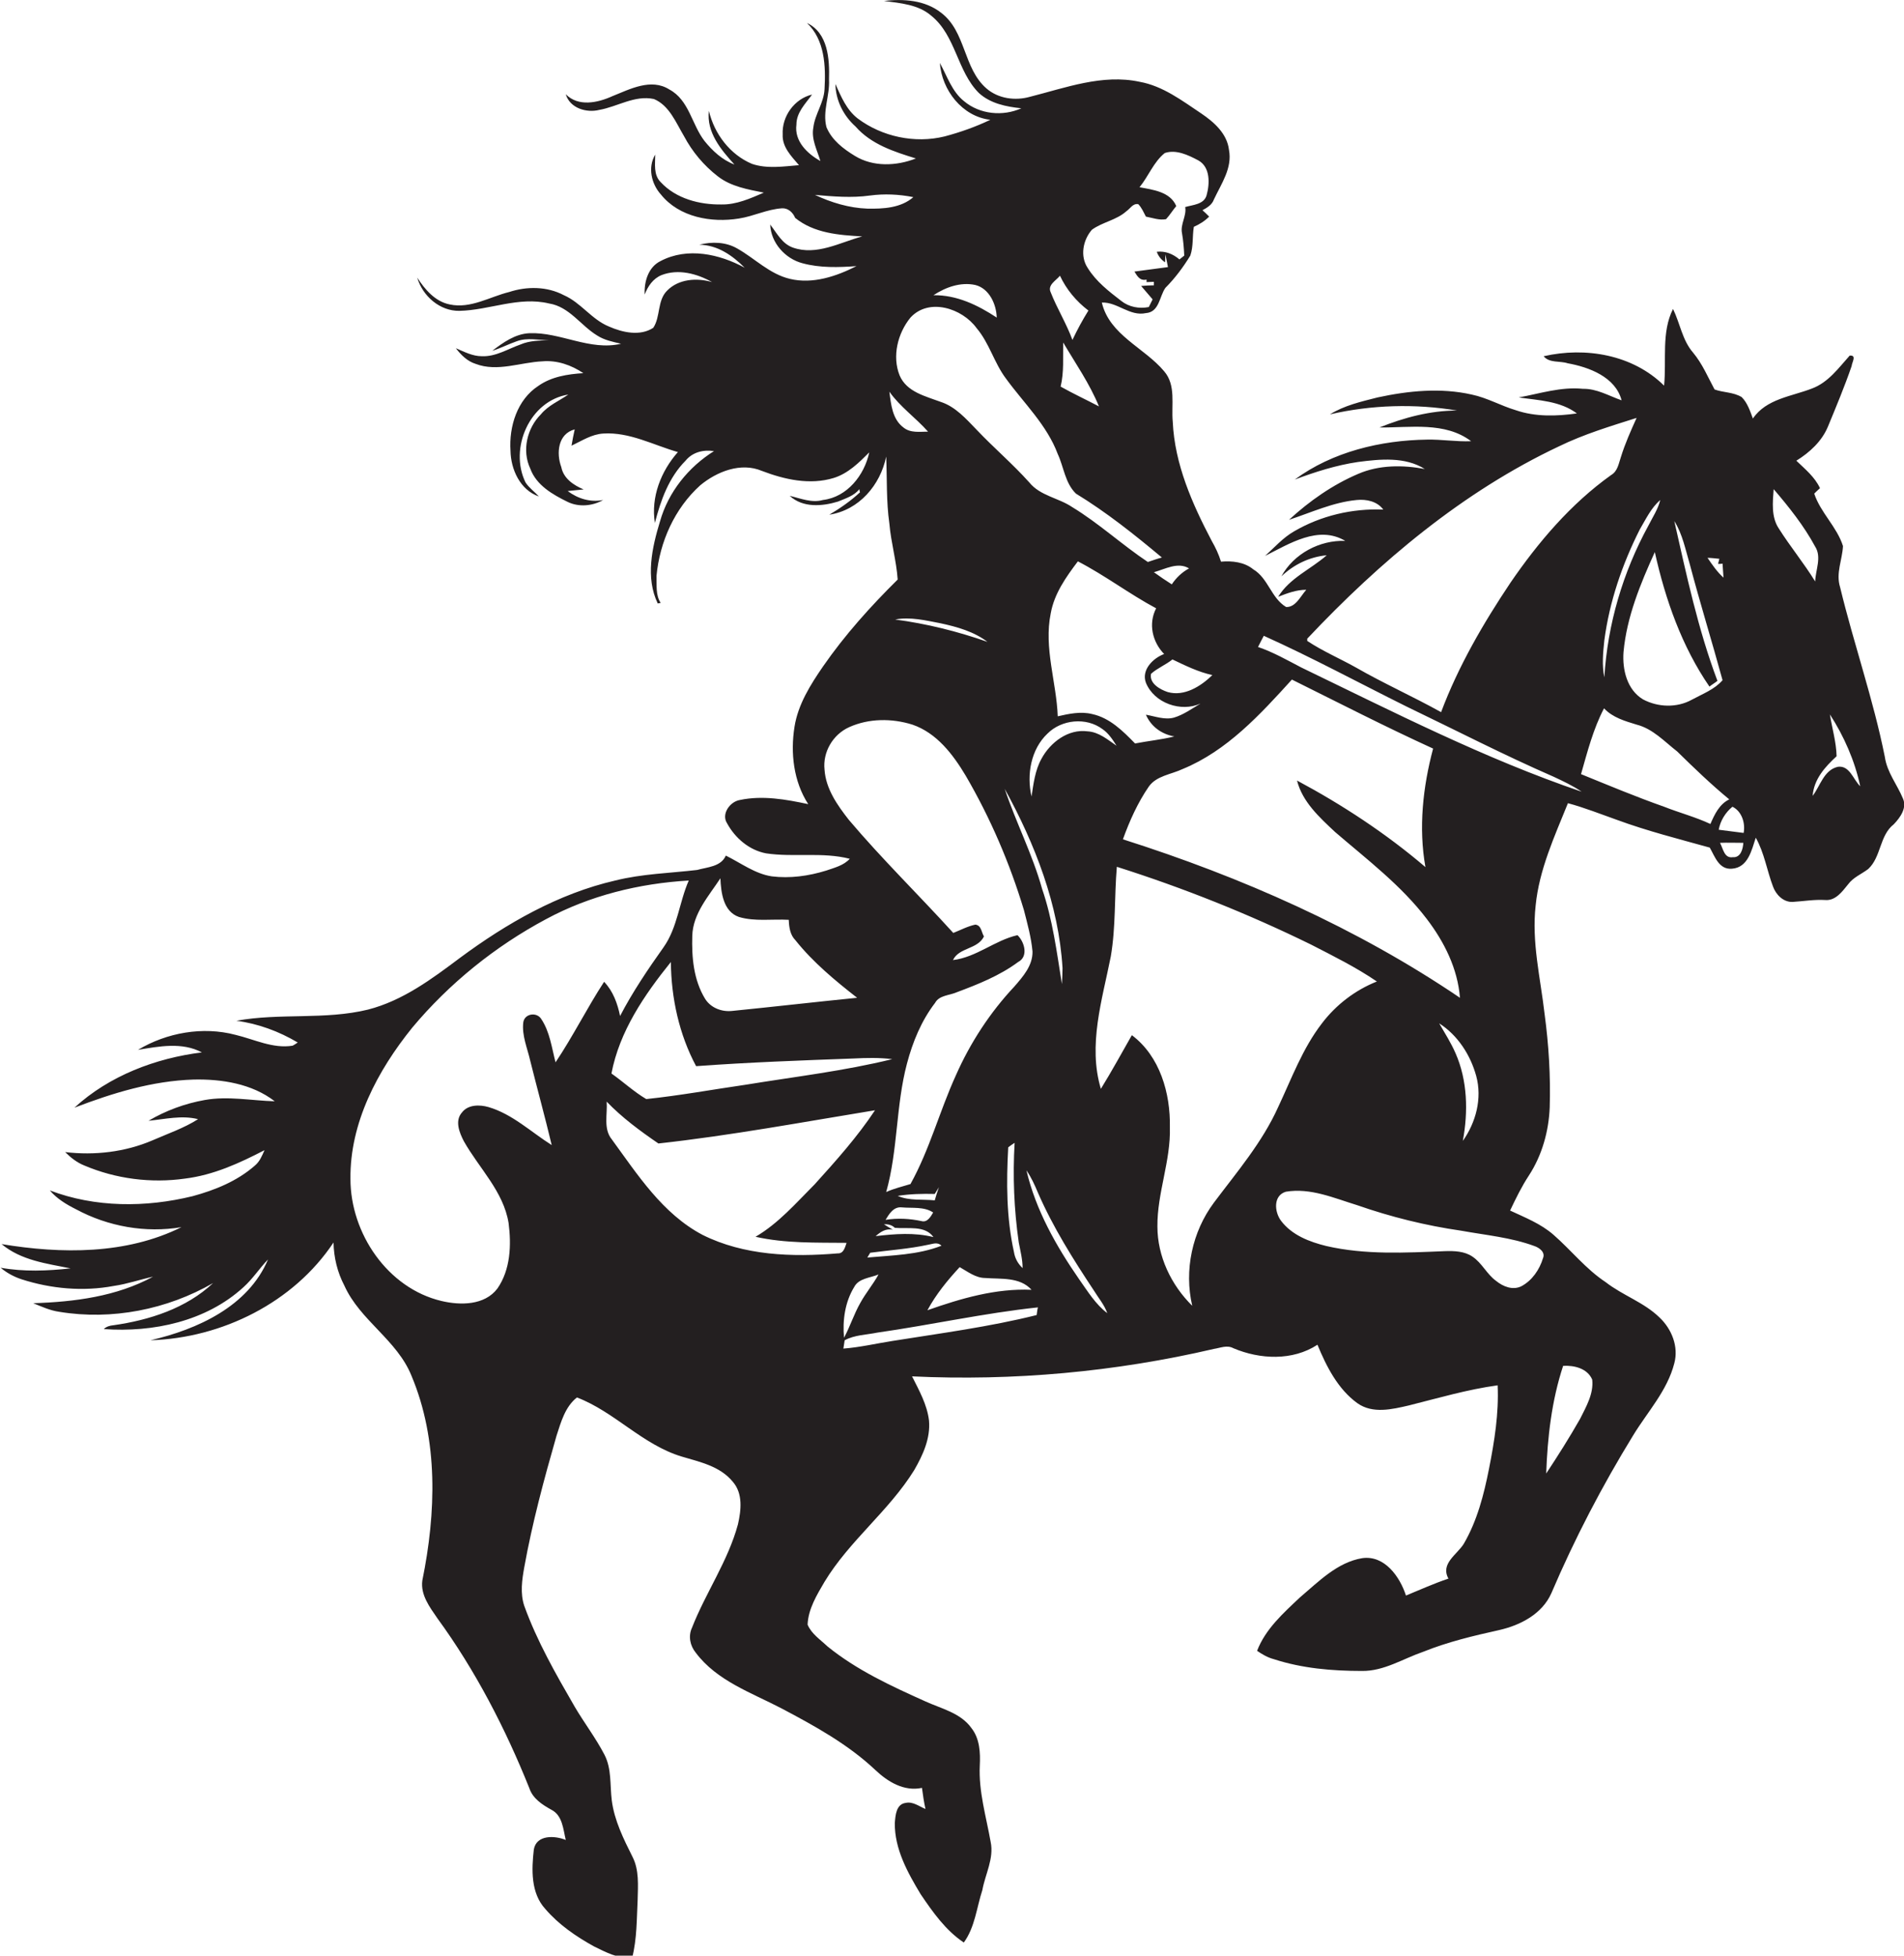 <?xml version="1.0" encoding="utf-8"?>
<!-- Generator: Adobe Illustrator 19.2.0, SVG Export Plug-In . SVG Version: 6.00 Build 0)  -->
<svg version="1.1" id="Layer_1" xmlns="http://www.w3.org/2000/svg" xmlns:xlink="http://www.w3.org/1999/xlink" x="0px" y="0px"
	 viewBox="0 0 596 612.1" enable-background="new 0 0 596 612.1" xml:space="preserve">
<path fill="#231F20" d="M595.7,250c-1.8-4.4-5-8.2-5.7-13.1c-3.6-18-9.7-35.3-14-53.1c-1.4-4.4,0.7-8.6,0.9-12.9
	c-1.9-6-7-10.4-9-16.4c0.4-0.4,1.3-1.3,1.8-1.7c-1.6-3.5-4.7-6-7.4-8.6c4.2-2.6,8-6.1,9.9-10.7c2.6-6.3,5.2-12.5,7.4-18.9
	c0.1-1.2,1.7-3.5-0.6-3.3c-3.5,3.9-6.7,8.4-11.8,10.3c-6.4,2.5-14.3,3.2-18.5,9.4c-0.9-2.4-1.7-4.9-3.5-6.7
	c-2.6-1.6-5.8-1.4-8.5-2.4c-2.1-3.9-3.8-8-6.7-11.5c-3.4-3.9-4.1-9.2-6.3-13.7c-3.7,7.3-2,16-2.8,24c-9.8-9.7-24.6-12.2-37.7-9.2
	c1.8,2.2,5.1,1.4,7.5,2.2c6.7,1.2,15,4.3,16.9,11.6c-4-1.4-7.8-3.7-12.1-3.6c-6.9-0.7-13.5,1.5-20.1,2.7c6.2,0.9,13,1.1,18.2,5
	c-6.3,0.9-13,1.1-19.1-1c-4.7-1.4-9-3.9-13.8-4.9c-9.7-2.2-19.8-1.2-29.5,0.9c-5.1,1.3-10.4,2.5-14.9,5.3c13-3,26.7-3.4,39.8-1.2
	c-8.4,0-16.6,2.2-24.3,5.3c9.6,0.1,20.5-1.9,28.7,4.3c-4.6,0.2-9.2-0.6-13.8-0.5c-14.5,0.2-29.6,3.8-41.4,12.5
	c6.4-2.4,13-4.5,19.8-5.5c6.9-0.9,14.7-1.7,20.9,2.2c-6.9-1.3-14.3-1.3-20.8,1.5c-8,3.4-15.3,8.5-21.7,14.4c7-2.3,13.8-5.5,21.2-6.2
	c3-0.3,6.4,0.4,8.3,3c-9.7-0.4-19.5,1.9-27.9,6.8c-3.5,2-6.1,5-9.1,7.7c7.6-3.8,16.7-9.7,25.1-4.7c-8-0.3-16.1,4-20,11.1
	c3.9-3.7,8.8-6.1,14.2-6.6c-5,4.4-11.6,7.1-15.2,13c2.8-1.1,5.7-2.2,8.8-2.2c-1.8,2-3.3,5.5-6.3,5.4c-4.7-2.8-5.6-9-10.3-11.8
	c-2.8-2.3-6.6-2.7-10.1-2.4c-0.7-2.3-1.7-4.4-2.9-6.5c-6.1-11.6-11.6-24-12.2-37.3c-0.5-5.3,1.1-11.4-2.7-15.8
	c-6.2-7.4-17.1-11.3-19.5-21.5c4.9-0.2,8.7,4.4,13.8,3.3c4.2-0.3,4.2-5.2,6.1-7.9c3-3,5.6-6.5,7.8-10.1c1-2.9,0.6-6,1.1-9
	c1.8-0.8,3.4-1.8,4.8-3.2c-0.7-0.7-1.4-1.4-2.1-2c1.5-0.8,3-1.7,3.6-3.4c2.3-4.9,5.8-9.8,4.7-15.5c-0.6-5.1-4.7-8.7-8.7-11.4
	c-6-4-12-8.6-19.3-9.9c-11.6-2.5-23.2,1.9-34.3,4.7c-4.6,1.3-9.9,0.6-13.6-2.6c-7.3-6.3-6.4-17.8-14.2-23.7
	c-5.1-4-11.8-4.4-17.9-3.7c5.2,0.7,10.8,1.1,14.9,4.7c7.6,6.2,8,17.3,14.8,24.1c3.6,3.3,8.5,4.3,13.3,4.8c-5.8,2.6-13,1.9-17.9-2.2
	c-3.8-3-5.3-7.8-7.6-12c0.6,8.5,7,16.8,15.8,17.8c-4.6,2.2-9.4,3.9-14.3,5.2c-9.3,2.3-19.6,0.1-27.2-5.6c-3.5-2.7-5.2-6.8-7-10.8
	c0.1,5.1,2.5,9.9,6.3,13.3c4.9,5.6,12.1,7.9,18.9,10c-6.1,2.4-13.4,2.7-19.1-0.8c-3.6-2.2-7.2-4.9-8.9-9c-1.3-5,1.1-9.9,0.8-14.9
	c0.2-6.4-0.3-14.6-6.9-17.7c5.6,5.3,5.9,13.5,5.5,20.7c-0.2,4.3-3,7.8-3.5,12c-0.7,3.7,1.2,7.1,2.2,10.5c-4.1-2.3-8.2-6.2-7.5-11.4
	c0-3.8,2.8-6.5,4.9-9.4c-5.5,1.3-9.5,6.8-9.2,12.5c-0.2,3.9,2.7,6.8,5.1,9.6c-4.9,0.4-10,1.2-14.7-0.4c-6.9-2.9-11.8-9.4-13.5-16.6
	c-0.8,6.7,3.8,12.2,8,16.8c-3.8-1.4-6.9-4.3-9.4-7.4c-4-5.2-4.8-12.8-11-16.1c-5.7-3.6-12.3-0.1-17.8,2.1
	c-4.6,2.1-10.7,3.4-14.6-0.6c1.3,4.4,6.5,5.9,10.5,4.9c5.7-1,11.1-4.7,17.1-3.4c4.8,2,6.9,7.4,9.4,11.6c2.6,4.9,6.2,9.2,10.6,12.6
	c4.1,3.2,9.4,4.1,14.4,5.1c-4.2,1.8-8.6,3.8-13.3,3.7c-6.8,0.1-14.2-1.8-19-7c-2.3-2.3-1.7-5.7-1.7-8.6c-2.4,4-1.2,9.2,1.8,12.5
	c5.7,7.1,15.8,8.9,24.4,7.5c4.6-0.7,8.8-2.9,13.5-3.2c1.9-0.1,3.4,1.3,4.1,3c5.9,4.8,13.7,5.4,21,5.8c-7,1.9-14.3,6.1-21.7,3.5
	c-3.4-1.2-5-4.5-7.1-7.2c0.2,5.7,4.7,10.7,10.1,12.1c5.5,1.5,11.3,1.3,16.9,0.9c-6.3,3.2-13.7,5.7-20.8,4c-6.4-1.5-11-6.4-16.5-9.5
	c-3.6-2.1-8-2.2-11.9-1.2c5.7,0.1,10.3,3.3,14.2,7.2c-7.9-4.3-17.9-6.5-26.3-2.1c-3.9,1.9-5.2,6.5-5,10.5c1-2.6,2.6-5,5.3-6.1
	c5.2-2,11-0.5,15.8,2.2c-4.8-1.4-10.5-1-14.1,2.7c-3.1,3.1-2,8.1-4.3,11.6c-4.1,2.7-9.6,1.5-13.9-0.4c-5.4-2.2-8.8-7.5-14.1-9.8
	c-5.3-2.8-11.6-2.8-17.1-1c-6.1,1.5-12.1,5.3-18.6,3.9c-4.6-0.9-7.8-4.7-10.2-8.4c1.7,5.8,7.1,10.5,13.2,10.4
	c9.4-0.2,18.6-4.6,28.1-2.3c6.3,1,9.9,6.9,15,10c2.3,1.5,5,2,7.5,2.6c-9.8,2.3-19-3.7-28.7-3.3c-4.4,0.2-8.2,2.9-11.6,5.5
	c2.6-0.8,5.1-2.1,7.7-3c3.3-1.2,6.8-0.3,10.1-0.3c-3,0.1-6.1,0.1-8.9,1.3c-4,1.4-7.8,3.9-12.2,3.7c-2.9,0-5.5-1.4-8.1-2.5
	c1.6,2.1,3.6,4.1,6.2,4.9c6.8,2.6,14-0.5,20.9-0.8c4.6-0.4,9.1,1.2,12.8,3.7c-4.9,0.3-10,1.1-14.1,4c-6.6,4.3-9.2,12.7-8.7,20.3
	c0.1,5.8,3,12.3,8.9,14.3c-1.4-1.5-3.1-2.7-4.2-4.4c-5.2-10.6,1.3-25.6,13.4-27.5c-2.9,2-6.3,3.4-8.6,6.2c-4.3,4.3-6,11.3-3.3,17
	c1.9,5.2,7,8.1,11.7,10.4c3.5,1.7,7.8,1.3,11.1-0.6c-4,0.8-7.9-0.4-11.1-2.8c1.2-0.1,3.7-0.4,5-0.5c-3.1-1.3-6.3-3.4-7-7
	c-1.6-4.3-1.1-10.4,4.2-11.8c-0.4,1.7-0.7,3.4-1,5.1c3.2-1.5,6.3-3.6,10-3.8c8.2-0.5,15.6,3.6,23.3,5.8c-5.3,6-8.5,14.1-7.2,22.2
	c1.8-7.1,4.4-14.3,9.6-19.5c2.2-2.7,5.6-3.5,8.9-3c-8,5-14.3,12.8-16.9,22c-2.5,8.2-4.6,17.6-0.7,25.7c0.2-0.1,0.7-0.1,0.9-0.2
	c-1.6-2.4-1.2-5.6-1.3-8.4c1-10.7,5.7-21.2,13.7-28.4c5.2-4.3,12.7-7.3,19.3-4.5c7.1,2.7,15,4.5,22.5,2.2c4.5-1.4,7.9-4.8,11.1-8
	c-1.5,7.1-6.9,14-14.5,14.9c-3.5,1-7-0.5-10.4-1.3c4.1,3.8,10.2,3.3,15.1,1.8c2.4-1,5.1-1.8,6.7-3.9c0,0.2,0.1,0.7,0.2,1
	c-2.9,2.7-6.2,5-9.6,7c9.3-1.4,16-9.3,17.8-18.2c0.3,7,0,14,1,21c0.5,5.9,2.2,11.6,2.6,17.5c-8.5,8.4-16.5,17.3-23.3,27.1
	c-4,5.8-7.9,12-9,19c-1.3,8.2-0.3,17.1,4.3,24.2c-7-1.5-14.3-2.8-21.4-1.3c-3.1,0.5-5.9,4.4-4,7.3c2.5,4.6,6.9,8.4,12.2,9.4
	c8.7,1.3,17.6-0.5,26.2,1.7c-1.9,2.1-4.8,2.8-7.4,3.7c-5.5,1.7-11.3,2.5-17,1.8c-5.3-0.8-9.7-4.2-14.4-6.5c-1.5,3.5-5.8,3.6-9,4.5
	c-8.5,1-17.2,1.2-25.6,3.3c-17.8,4.1-34,13.4-48.6,24.2c-8.8,6.6-17.9,13.4-28.8,16.2c-13.5,3.3-27.6,1-41.2,3.5
	c6.8,0.9,13.3,3.3,19.2,6.8c-0.4,0.3-1.2,0.8-1.6,1c-6.2,1-12-2-17.9-3.4c-10.2-2.7-21.5-0.7-30.5,4.7c6.6-1.1,13.8-2.5,20,0.8
	c-14.5,1.8-29,7.3-39.9,17.3c12-4.6,24.4-8.4,37.3-8.8c8.8-0.2,18.3,1.3,25.4,6.8c-7.3-0.2-14.6-1.7-21.9-0.4
	c-6.2,1.1-12.2,3.3-17.6,6.5c5.2-0.5,10.4-1.8,15.5-0.5c-4.4,2.8-9.4,4.5-14.2,6.6c-8.6,3.7-18.2,4.8-27.4,3.7
	c1.7,1.7,3.7,3.3,6,4.2c9.9,4.2,20.9,5.6,31.5,4.1c8.9-1.1,17-4.8,24.9-8.9c-0.8,1.8-1.5,3.6-3.1,4.9c-5.5,4.8-12.4,7.6-19.4,9.5
	c-14.7,3.6-30.5,3.6-44.7-1.8c2.2,2.6,5.2,4.4,8.2,5.9c10,5.4,21.8,7.5,33,5.6c-17.3,8.6-37.6,8.4-56.3,5.3
	c6.1,5.1,14.1,6.1,21.6,7.6c-7.3,0.8-14.6,1.1-21.9-0.2c1.9,1.6,4.1,2.8,6.5,3.6c9.3,3,19.3,3.9,28.9,2.1c4.2-0.6,8.2-2,12.3-2.9
	c-11.4,6.2-24.6,7.9-37.5,8.3c2.7,1.1,5.3,2.3,8.2,2.7c16.4,2.7,33.7-0.7,48.1-9c-8.4,7.9-19.9,11.6-31.2,13.2
	c-1.1,0.1-2.2,0.4-3,1.2c15.4,1.1,32-2.4,43.7-13.1c2.9-2.6,5-5.9,7.7-8.7c-6.2,14.7-22.1,21.9-36.8,25.3
	c22.4-0.7,44.8-11.8,57.3-30.6c0.1,4.7,1.2,9.3,3.4,13.5c4.9,10.9,16.5,17,21,28.2c8.5,20.2,7.7,43,3.4,64.1
	c-0.6,4.5,2.3,8.3,4.7,11.8c11.9,16.3,21.3,34.5,28.8,53.2c1.1,3.3,4.1,5.2,7,6.8c3.4,1.8,3.6,6.1,4.4,9.4c-3.4-1.4-9.2-1.7-10,3
	c-0.7,6.2-1,13.6,3.6,18.6c4.2,4.9,9.6,8.6,15.2,11.7c3.7,1.8,7.7,4,12,3.5c1.5-5.9,1.4-12.1,1.7-18.1c0.1-4.5,0.5-9.3-1.6-13.4
	c-2.8-5.6-5.7-11.4-6.5-17.7c-0.6-4.8,0-9.9-2.3-14.3c-2.7-5.2-6.3-9.9-9.3-15c-5.9-10.2-11.8-20.5-15.8-31.6c-1.3-3.9-0.7-8.1,0-12
	c2.5-13.9,6.2-27.6,10.1-41.2c1.4-4.3,2.7-9.1,6.4-12c11.8,4.5,20.5,14.8,32.8,18.5c5.7,1.7,12,3,16,7.9c3.2,3.7,2.6,8.9,1.6,13.3
	c-3.1,11.5-10.1,21.4-14.4,32.4c-1.2,2.6-0.6,5.6,1.2,7.8c6.6,8.8,17.4,12.5,26.8,17.4c10.4,5.5,20.8,11.2,29.4,19.3
	c3.9,3.7,9,6.8,14.6,5.6c0.3,2.2,0.6,4.4,1.1,6.6c-2-0.8-3.9-2.4-6.2-1.9c-3,0.4-3.2,3.9-3.4,6.3c-0.1,8.1,4,15.5,8.1,22.3
	c3.8,5.6,7.8,11.3,13.5,15.1c3.5-4.8,4-10.9,5.8-16.4c0.9-5,3.7-9.9,2.6-15.1c-1.4-7.9-3.8-15.8-3.4-23.9c0.2-4,0-8.4-2.6-11.7
	c-3.4-4.8-9.5-6.1-14.5-8.4c-10.7-4.8-21.5-9.8-30.6-17.2c-2.2-2.1-5-3.9-6.2-6.8c0.2-4.9,2.9-9.3,5.3-13.4
	c7.8-12.9,20.2-22.2,28.1-35c2.7-4.7,5.1-9.9,4.6-15.5c-0.6-5-3.1-9.4-5.3-13.8c31.7,1.5,63.6-1.4,94.5-8.6c2-0.3,4.1-1.3,6.1-0.2
	c8.3,3.5,18.5,4,26.3-1.1c2.8,6.8,6.4,13.9,12.5,18.3c4.8,3.4,10.9,1.9,16.1,0.7c9.2-2.3,18.3-5,27.8-6.3c0.4,8.8-1,17.5-2.7,26.1
	c-1.6,8.1-3.7,16.3-7.9,23.5c-2.1,3.4-7.4,6.2-4.8,10.9c-4.5,1.5-8.9,3.5-13.3,5.3c-1.9-5.9-6.7-12.7-13.7-11.7
	c-7.8,1.3-13.6,7.3-19.5,12.3c-5.2,4.9-10.8,9.9-13.4,16.7c1.6,1.1,3.3,2.1,5.2,2.6c8.9,2.9,18.3,3.7,27.6,3.7
	c6.9,0.1,12.8-3.8,19.2-6c7.7-3.1,15.7-5,23.8-6.8c6.6-1.5,13.4-5,16.3-11.5c7.3-17.1,15.9-33.6,25.6-49.4
	c4.5-7.4,10.7-14,12.9-22.6c1.4-5.2-0.8-10.7-4.6-14.3c-4.9-4.8-11.5-6.9-16.9-11.1c-6.2-4.1-10.8-10-16.3-14.8
	c-4-3.5-8.9-5.4-13.6-7.6c1.8-3.8,3.6-7.5,5.9-11c4.1-6.3,6.2-13.8,6.5-21.3c0.3-9.8-0.3-19.5-1.6-29.2c-1.3-11.3-4.1-22.5-2.8-34
	c1.1-11.2,5.9-21.6,10.1-32c5.2,1.4,10.2,3.4,15.3,5.2c9.5,3.5,19.4,6,29.1,8.7c1.6,2.8,2.9,7,7,6.6c5-0.4,6.1-5.8,7.4-9.7
	c2.7,4.8,3.5,10.3,5.4,15.3c0.9,2.5,3.2,4.9,6.1,4.8c3.4-0.2,6.8-0.8,10.2-0.6c3.3,0.3,5.4-2.7,7.2-4.9c1.6-2.2,4.2-3.2,6.3-4.8
	c4.1-3.8,3.5-10.5,8-14C595,255.7,596.9,252.8,595.7,250z M538.2,174.9c-0.1,0.4-0.3,1.2-0.4,1.6c0.4,0,1.1,0,1.4-0.1
	c0.1,1.1,0.2,3.3,0.3,4.4c-2-1.8-3.5-4-5-6.2C535.4,174.6,537.3,174.8,538.2,174.9z M535.1,214.9c0.6-0.5,1.9-1.3,2.5-1.8
	c-6.1-16.2-9.7-33.2-13.5-50c2.6,4.1,3.5,9,4.9,13.7c3.2,12.1,6.9,24,10.2,36.1c-2.5,2.9-6.3,4.3-9.6,6.1
	c-4.7,2.6-10.6,2.4-15.3-0.1c-5-3-6.5-9.3-6.1-14.8c1-11,5.3-21.4,9.8-31.3C521.3,187.7,526.5,202.4,535.1,214.9z M519.7,156.5
	c-0.7,2.9-2.4,5.4-3.7,8c-8,14.6-12.8,30.9-13.8,47.5c-0.8-3.8-0.4-7.8,0-11.6c1.6-12.1,5.6-23.8,11.1-34.7
	C515.2,162.5,516.8,159,519.7,156.5z M409.2,199.9c22.7-24.1,48.7-46,78.8-60.2c7.8-3.8,16.1-6.3,24.3-8.9c-1.8,4-3.6,8-4.9,12.2
	c-0.7,2-1,4.5-3.1,5.7c-12.6,9-22.8,21-31.5,33.7c-8.5,12.7-16.3,26.1-21.7,40.5c-8.8-4.9-18-9-26.7-14c-5-2.8-10.4-5.1-15.2-8.3
	V199.9z M404.4,212.7c14.7,7.3,29.3,14.8,44.2,21.6c-3.2,12-4.6,24.8-2.4,37.1c-12.3-10.5-26-19.5-40.2-27.1
	c1.7,6.7,7,11.5,11.9,16.1c10,8.6,20.7,16.7,28.7,27.2c5.5,7.2,9.7,15.6,10.4,24.7c-32.3-21.9-68.4-37.8-105.5-49.6
	c2.1-5.8,4.6-11.4,8.1-16.5c2.4-3.4,7-3.8,10.6-5.5C384.1,235,394.5,223.6,404.4,212.7z M455.6,329.6c-1.4-3.2-3.3-6.2-5.1-9.3
	c5.8,3.7,9.8,9.9,11.6,16.5c1.9,7-0.1,14.5-4.2,20.3C459.6,348,459.4,338.2,455.6,329.6z M326,237.5c-2,3.6-2.5,7.8-3.1,11.8
	c-1.6-6.8-0.2-14.8,5-19.7c4.4-4.4,12.1-5.2,17.2-1.4c1.9,1.3,3.2,3.3,4.4,5.2c-2.8-1.9-5.5-4.3-9.1-4.5
	C334.4,228.1,328.8,232.3,326,237.5z M332.4,308c-1.6-10-2.9-20.2-6.2-29.8c-3-10.8-8.2-20.8-11.7-31.3
	c9.5,17.3,16.9,36.3,18.1,56.1C332.6,304.6,332.5,306.3,332.4,308z M341.9,223.5c-3.6-0.9-7.3-0.1-10.8,0.7
	c-0.4-10.7-4.4-21.4-2.2-32.2c1.1-6.2,4.8-11.4,8.5-16.3c8.5,4.4,16.1,10.2,24.5,14.7c-2.5,4.8-1.2,10.5,2.5,14.3
	c-3.5,1.3-7.2,5-5.7,9c2.6,6.4,11,9.3,17.1,6.5c-2.7,1.6-5.3,3.5-8.3,4.4c-2.9,0.8-5.9-0.4-8.8-0.9c1.6,3.7,4.9,6.1,8.9,6.8
	c-4,1-8.2,1.4-12.3,2.2C351.5,228.8,347.4,224.7,341.9,223.5z M379.5,211.3c-3.6,3.5-8.8,6.8-14,5.3c-2.4-0.8-5.8-2.7-5.2-5.7
	c2-1.8,4.6-2.8,6.7-4.5C371,208.3,375,210.3,379.5,211.3z M372.2,177.9c-2.2,1.2-4,2.9-5.4,5c-1.9-1.2-3.8-2.5-5.6-3.8
	C364.8,178.1,368.7,175.8,372.2,177.9z M341.8,71.9c3.3-2.4,7.7-3,10.8-5.8c1.2-0.8,2-2.5,3.7-2.2c1.1,1.1,1.7,2.6,2.4,3.9
	c2.1,0.4,4.2,1.2,6.3,0.8c1.2-1.3,2.1-2.8,3.2-4.1c-1.9-4.5-7.3-5.1-11.5-5.9c2.8-3.4,4.4-7.9,7.9-10.7c3.5-1.2,7.3,0.6,10.5,2.3
	c3.8,2.1,3.6,7.3,2.6,10.9c-0.8,2.9-4.3,3-6.7,3.7c0.5,2.8-1.6,5.4-1,8.2c0.4,2.3,0.6,4.7,0.7,7c-0.5,0.4-1,0.8-1.5,1.2
	c-2-1.7-4.4-2.7-7.1-2.4c0.5,1.4,1.4,2.5,2.6,3.3c0-0.6,0.1-1.9,0.1-2.5c0.3,1.3,0.5,2.6,0.8,4c-3.5,0.5-7,0.9-10.5,1.4
	c0.9,1.4,1.7,3,3.8,2.5l0,0.8c0.6,0,1.7-0.1,2.3-0.1c0,0.3,0,0.8,0,1.1c-1,0-3,0.1-4,0.2c1.2,1.4,2.4,2.8,3.6,4.2
	c-0.3,0.6-0.9,1.8-1.2,2.4c-3,0.6-6.2,0-8.6-1.9c-3.9-3-7.9-6.1-10.5-10.3C338,80.2,339,75.1,341.8,71.9z M332.8,107.2
	c3.9,6.6,8.3,12.9,11.2,20c-4-2.1-8.1-4-12-6.2C333.1,116.5,332.7,111.8,332.8,107.2z M331.8,86.3c2,4.3,5.1,8,8.9,10.9
	c-1.8,2.9-3.5,6-5,9.2c-1.9-5.2-4.8-9.8-6.8-14.9C327.8,89.2,330.6,87.8,331.8,86.3z M305.3,89.2c4.4,1.1,6.6,6.1,6.7,10.2
	c-5.9-3.9-12.5-7.1-19.8-7C296,89.9,300.7,88.2,305.3,89.2z M305.7,102.7c4,4.7,5.5,10.9,9.2,15.8c5.6,7.7,12.8,14.5,16.2,23.6
	c1.9,4.1,2.3,9.1,5.7,12.4c9.5,5.8,18.3,12.8,26.9,20c-1.5,0.4-2.9,0.9-4.4,1.4c-8.1-5.4-15.3-12.1-23.7-17.2
	c-4.3-2.9-10-3.5-13.4-7.7c-5.2-5.8-11.1-10.8-16.5-16.5c-3.3-3.4-6.6-7.2-11.2-8.7c-4.8-1.8-10.7-3.1-12.9-8.3
	c-2.4-6-0.6-13.2,3.4-18.1C290.8,93.1,301.2,96.5,305.7,102.7z M271.5,65.3c-5.7-0.2-11.3-1.9-16.4-4.3c5.7,0.5,11.5,1,17.2,0.2
	c4.5-0.6,9.1-0.4,13.6,0.5C282,65.1,276.5,65.4,271.5,65.3z M278.4,122.6c3.4,4.8,8.2,8.1,12.1,12.5c-2.6,0-5.5,0.5-7.7-1.3
	C279.3,131.2,278.9,126.5,278.4,122.6z M294.5,195.1c5.1,1.1,10.4,2.6,14.6,5.8c-9.4-3.3-19.1-5.7-28.9-7
	C285,193,289.8,194.2,294.5,195.1z M258.1,240.9c-0.6-5.5,2.6-11,7.7-13.3c6.2-2.8,13.4-2.8,19.8-0.8c7.6,2.6,12.7,9.3,16.7,16
	c7.7,13.2,13.8,27.4,18.2,42c1.1,4.3,2.3,8.6,2.7,13c0.1,4.4-3,7.9-5.7,11c-7.6,8.1-13.8,17.6-18.3,27.8c-5.1,11.2-8.2,23.2-14.2,34
	c-2.6,0.8-5.2,1.4-7.6,2.5c3.7-13.1,3-27,6.5-40.2c1.8-6.8,4.5-13.4,8.8-19c1.3-2.4,4.4-2.3,6.7-3.3c6.7-2.5,13.5-5.2,19.3-9.5
	c3.3-1.7,2-6.3-0.2-8.4c-7.1,1.6-12.8,6.9-20.2,7.8c1.9-4,7.7-3.3,9.7-7.4c-0.8-1.3-0.8-3.5-2.7-3.7c-2.4,0.5-4.6,1.7-6.9,2.6
	c-10.8-11.9-22.3-23.1-32.7-35.4C262.1,252,258.5,246.9,258.1,240.9z M271.5,393.6c0.2-0.4,0.7-1.1,0.9-1.5c6-0.8,12.1-1.2,18.1-2.5
	c1.4-0.2,2.9-1,4.2,0.3C287.3,392.8,279.2,392.9,271.5,393.6z M275,398.9c-1.7,3.1-4,5.8-5.7,8.9c-2,3.5-3.2,7.4-5.1,10.9
	c-0.5-5.4,0.3-11.2,3.2-15.9C268.8,400.1,272.3,400,275,398.9z M282.3,377.9c3.2,0.3,7-0.3,9.8,1.6c-0.7,1.2-1.8,3.2-3.6,2.7
	c-3.8-0.8-7.5-1-11.3-0.4C278.3,380,279.7,377.6,282.3,377.9z M281,374.3c3.8-0.6,7.7-0.7,11.6-0.6c0.3-0.5,1-1.6,1.3-2.1
	c-0.5,1.4-0.9,2.7-1.3,4.1C288.7,375.3,284.6,375.9,281,374.3z M276.7,383.2c1.2-0.1,2.5,0.2,3.4,1.1c4,0.4,9.4-0.9,12.1,2.9
	c-6-1.5-12.1-1-18.1-0.3c1.5-1.3,3.2-2.5,5.4-2C278.5,384.3,277.6,383.8,276.7,383.2z M233.5,339.5c-10.4,1.5-20.7,3.4-31.2,4.5
	c-3.9-2.3-7.2-5.4-10.9-8c2.5-13.2,10.3-24.6,18.6-34.9c0.1,11.3,2.6,22.7,7.9,32.6c16.4-1.2,32.9-1.8,49.3-2.4
	c4-0.2,8-0.3,12.1,0.2C264.3,335.2,248.8,337,233.5,339.5z M300.4,396.6c2.5,1.4,5,3.4,8,3.4c4.9,0.4,10.8-0.4,14.5,3.7
	c-11.2-0.5-22.1,2.7-32.6,6.4C293,405.1,296.6,400.7,300.4,396.6z M317.4,391.9c-2.4-10.8-2.4-21.9-1.8-32.8c0.5-0.4,1.5-1.1,2-1.4
	c-0.6,10.4-0.2,20.8,1.3,31.2c0.5,2.6,1.2,5.3,1.2,8C318.6,395.5,317.7,393.8,317.4,391.9z M216.7,292.9c0.2-7,5.2-12.5,8.8-18
	c0.2,4.5,0.9,10.4,5.8,12.1c5,1.5,10.4,0.6,15.6,0.9c0.1,2.3,0.4,4.7,2.1,6.4c5.5,6.9,12.4,12.6,19.3,18c-13,1.3-26,2.8-39,4.1
	c-3.3,0.4-6.8-0.9-8.6-3.8C217.1,306.7,216.5,299.6,216.7,292.9z M173.9,332.5c-1.2-4.6-1.8-9.6-4.5-13.6c-1.4-2.2-5.2-1.7-5.6,1.1
	c-0.5,4.1,1.3,8.1,2.2,12.1c2.2,8.8,4.6,17.5,6.7,26.3c-6.5-4.1-12.3-9.7-19.8-11.9c-2.8-0.8-6.4-0.8-8.3,1.7
	c-2.3,2.6-0.8,6.3,0.6,9c4.8,8.5,12.4,15.7,14,25.6c0.9,6.9,0.6,14.6-3.5,20.5c-4,5.3-11.6,5.3-17.5,3.9
	c-16.9-4-28.5-21.2-28.5-38.2c-0.2-17.6,8.5-33.9,19.3-47.3c11.6-13.9,26-25.5,41.9-34c13.7-7.4,29.2-11.2,44.7-12.1
	c-3,6.8-3.5,14.7-7.9,20.9c-4.9,6.9-9.7,14-13.6,21.5c-0.8-3.9-2.2-7.8-5-10.7C183.8,315.4,179.4,324.3,173.9,332.5z M262.2,392.3
	c-14.2,1.2-29.3,0.7-42.3-5.8c-12.5-6.6-20.3-18.8-28.4-29.9c-2.7-3.3-1.3-7.9-1.6-11.8c4.8,5,10.5,9.2,16.2,13.1
	c22.7-2.5,45.2-6.7,67.8-10.4c-5.5,8.3-12.2,15.8-18.9,23.2c-5.8,5.8-11.3,12.2-18.5,16.4c9.3,2.1,19,1.8,28.5,1.9
	C264.5,390.4,264.1,392.4,262.2,392.3z M324.5,411.6c-14.8,3.7-30.1,5.7-45.1,8.1c-5.1,0.8-10.2,2-15.4,2.4c0.1-0.6,0.3-1.9,0.4-2.6
	c3.1-1.7,6.8-1.7,10.2-2.4c16.8-2.4,33.4-6.1,50.3-7.9C324.7,409.8,324.6,411,324.5,411.6z M337.8,400.4
	c-7.2-10.4-13.6-21.7-16.5-34.1c1.5,2.2,2.6,4.6,3.6,7c4.7,10.8,11,20.8,17.5,30.6c1.4,2.3,3.3,4.5,4.2,7.1
	C342.9,408.2,340.5,404.2,337.8,400.4z M380,376.4c-6.8,9.1-9.4,21.2-6.8,32.3c-6.6-6.5-10.9-15.5-10.9-24.8
	c-0.1-10.5,4.2-20.5,3.9-31.1c0.2-10.6-3.1-22.2-11.9-28.8c-3.2,5.6-6.3,11.3-9.7,16.8c-4.1-13.7,0.4-27.8,3.1-41.4
	c1.6-9.3,1.1-18.7,1.9-28.1c20.8,6.6,41.1,14.7,60.7,24.3c7,3.6,14.1,7.1,20.7,11.6c-6.8,2.7-12.8,7.3-17.2,13.1
	c-6.1,7.9-9.5,17.3-13.7,26.2C395.1,357.6,387.2,366.8,380,376.4z M489.3,427.5c3.5-0.2,7.6,0.8,9.1,4.3c0.5,4.4-1.9,8.5-3.8,12.3
	c-3.3,5.8-6.9,11.5-10.6,17.1C484.4,449.9,485.7,438.4,489.3,427.5z M480.3,390c1.5,0.5,3.5,1.9,2.7,3.8c-1.1,3.6-3.4,7-6.8,8.8
	c-2.7,1.3-5.7,0.1-7.9-1.7c-2.9-2.1-4.4-5.6-7.4-7.6c-2.5-1.7-5.7-1.8-8.6-1.7c-12.4,0.5-24.9,1.2-37.1-1.6
	c-5.3-1.3-10.8-3.4-14.2-7.9c-2.1-2.8-2.5-7.9,1.5-9.1c7.7-1.3,15.1,2,22.3,4.2c10.6,3.7,21.5,6.4,32.6,8
	C465.1,386.6,473,387.3,480.3,390z M407.3,208.9c-4.4-2.3-8.8-4.8-13.5-6.4c0.6-1.2,1.2-2.4,1.8-3.5c15.1,6.8,29.7,14.7,44.6,22.1
	c15.4,7.4,30.5,15.2,46.1,22c3,1.4,6,2.8,8.8,4.7C464.8,237.5,436.1,222.8,407.3,208.9z M520.9,252.5c-8.8-3.1-17.4-6.7-26-10.2
	c2-7,3.8-14.1,7.2-20.6c2.7,2.9,6.6,4,10.2,5.1c5.1,1.3,8.7,5.3,12.7,8.4c5.3,5.2,10.6,10.3,16.3,15c-3.1,1.5-4.6,4.7-5.9,7.7
	C530.7,255.7,525.7,254.4,520.9,252.5z M542.4,268.3c-2.7,0.4-3-2.7-4-4.5c2.4-0.1,4.8,0,7.3,0C545.6,265.7,544.9,268.5,542.4,268.3
	z M545.8,260.7c-2.6-0.3-5.2-0.7-7.8-1c0.5-2.8,2.1-5.4,4.3-7.2C545.2,253.9,546.4,257.6,545.8,260.7z M556.8,165.4
	c-2.4-3.6-1.9-8.2-1.6-12.3c4.8,5.6,9.5,11.5,13,18c2.1,3.3,0.1,7.3,0,10.9C564.7,176.3,560.4,171.1,556.8,165.4z M575.3,240
	c-4.4,1-5.5,6-7.9,9.1c0.4-5.2,3.8-9,7.5-12.4c-0.1-4.4-1.4-8.7-2.1-13.1c4.4,6.8,7.8,14.5,9.5,22.5C580.1,244,579,239.5,575.3,240z
	"/>
</svg>
